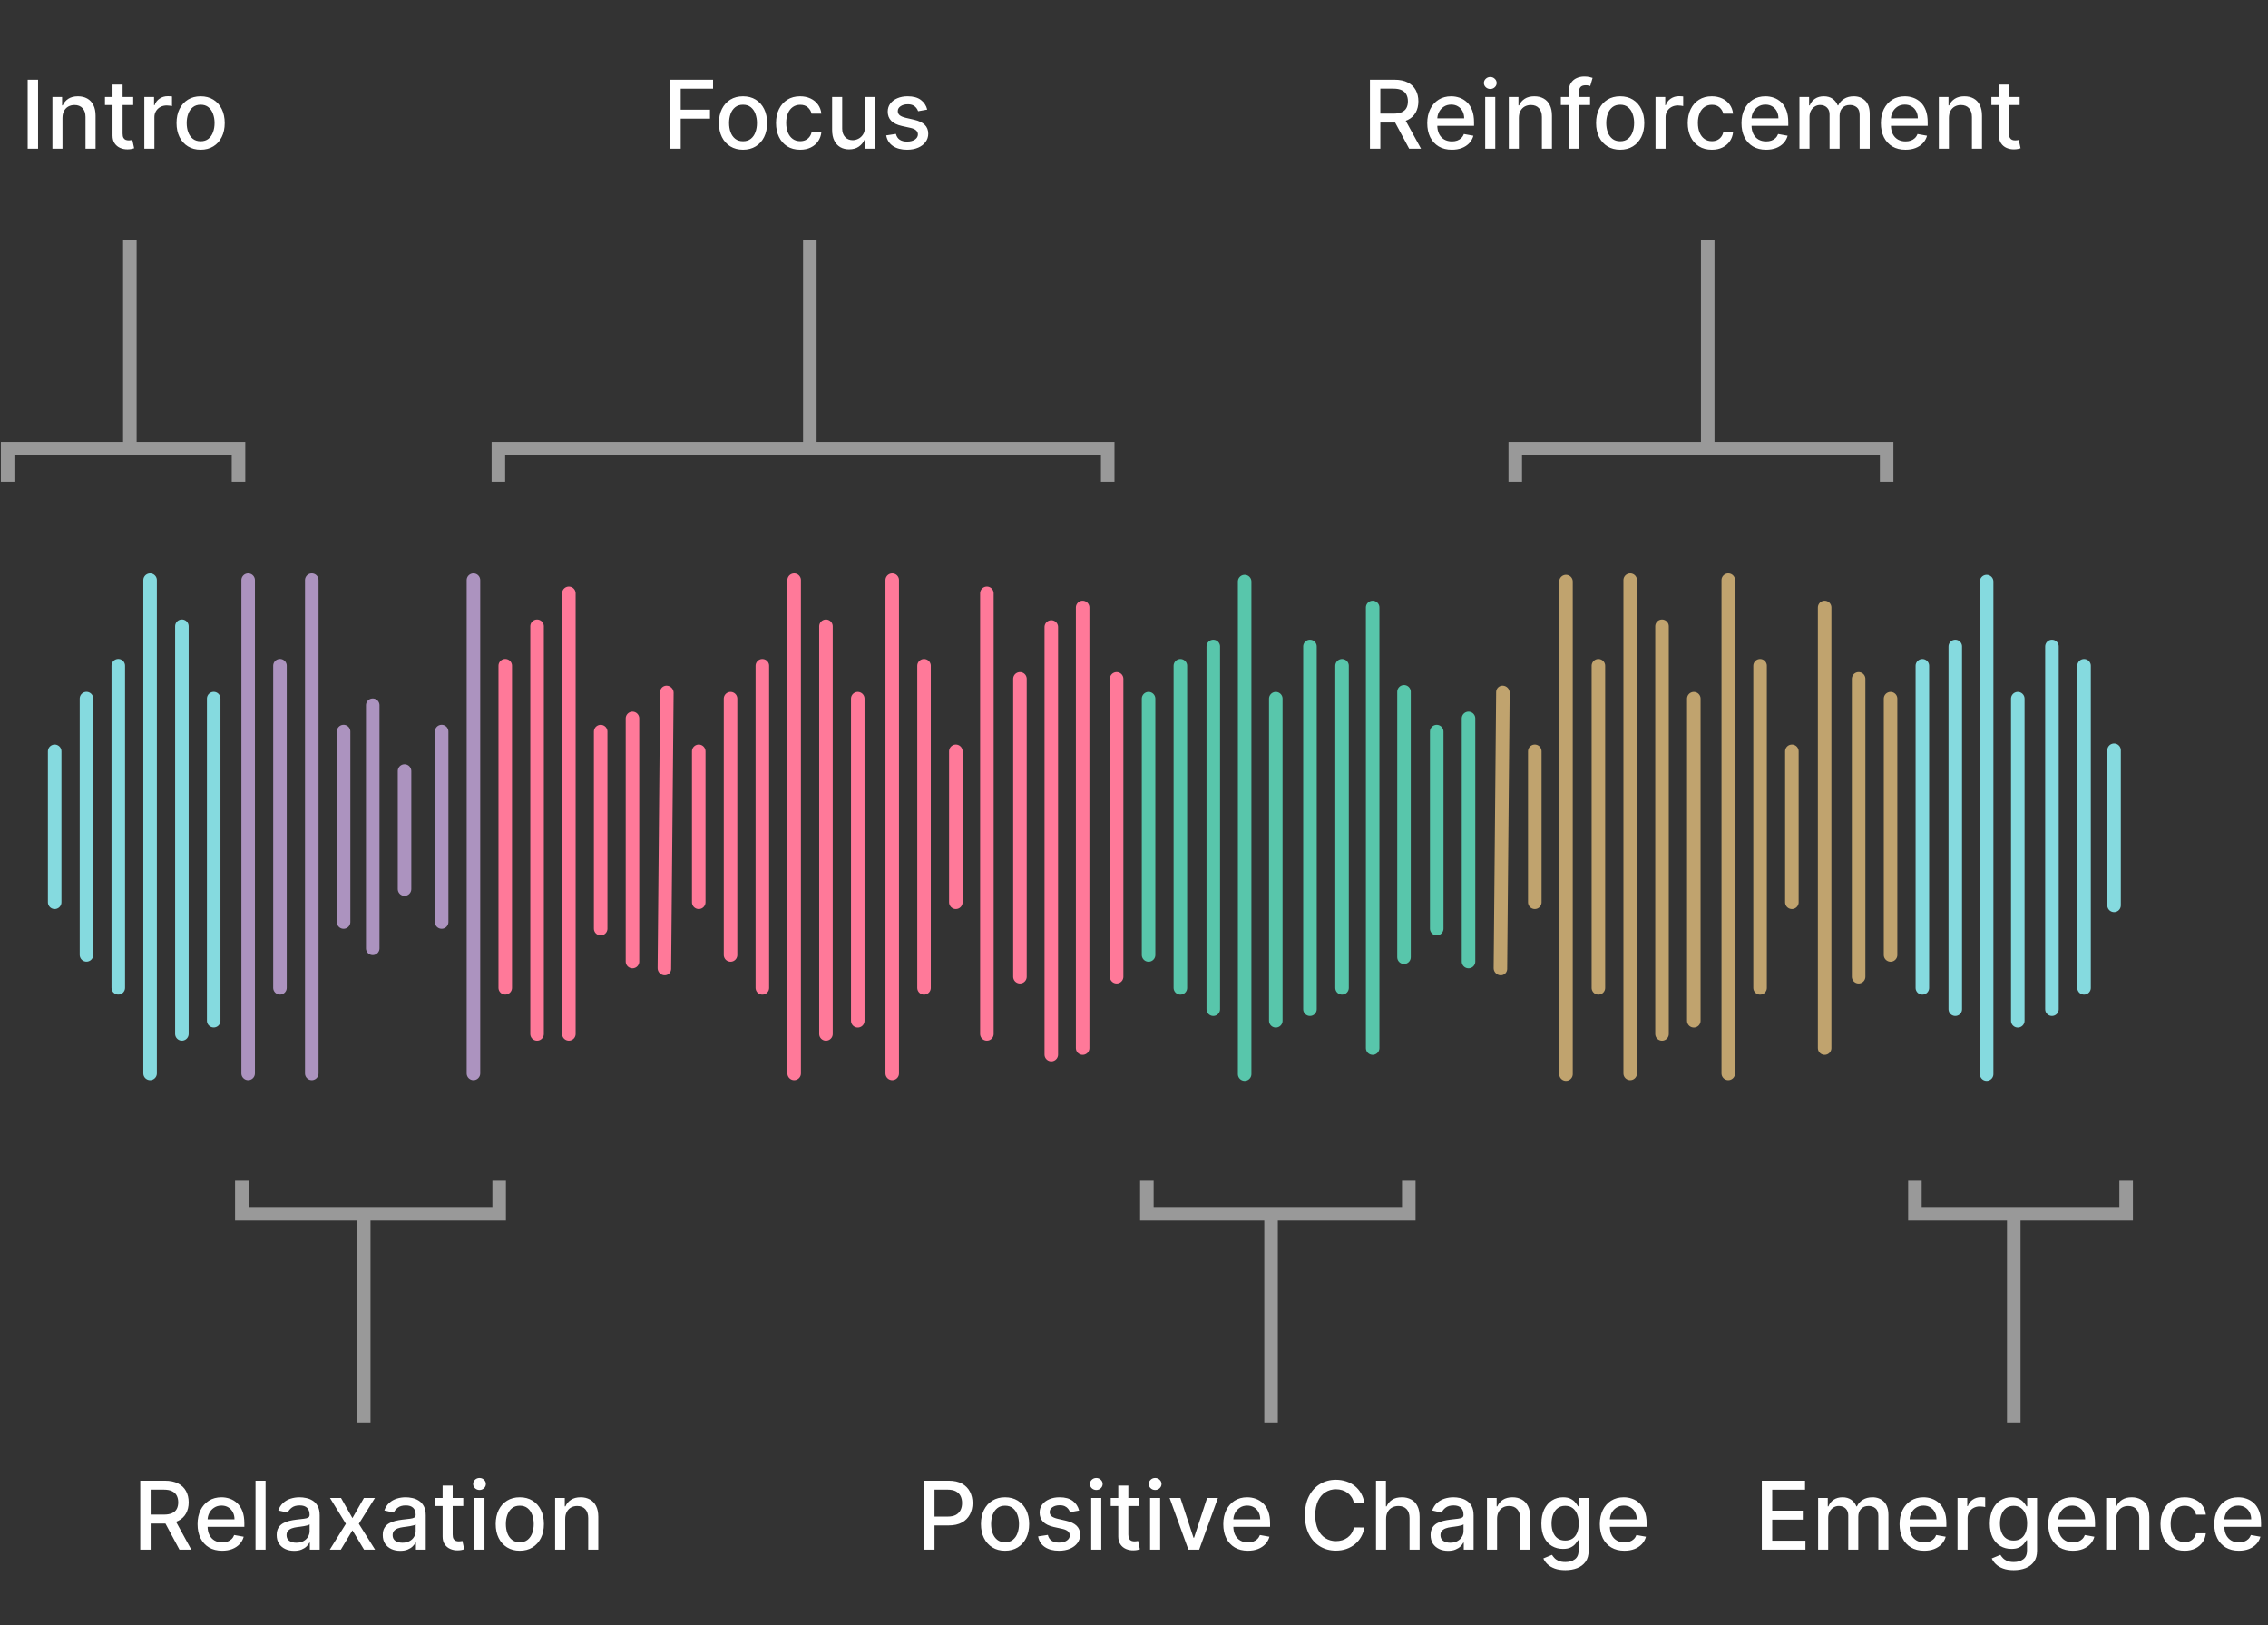 <svg xmlns="http://www.w3.org/2000/svg" fill="none" viewBox="0 0 335 240" height="240" width="335">
<rect x="0" y="0" width="335" height="240" fill="#333333" stroke="none"/>
<g opacity="0.5">
<line stroke-width="2" stroke="white" y2="66.069" x2="19.18" y1="35.449" x1="19.18"></line>
<path stroke-width="2" stroke="white" d="M35.231 71.144L35.231 66.265L1.129 66.265L1.129 71.144"></path>
</g>
<path fill="white" d="M5.625 11.773V21.955H4.089V11.773H5.625ZM9.229 17.421V21.955H7.743V14.319H9.17V15.562H9.264C9.44 15.157 9.715 14.832 10.089 14.587C10.467 14.342 10.943 14.219 11.516 14.219C12.037 14.219 12.492 14.329 12.884 14.547C13.275 14.763 13.578 15.084 13.793 15.512C14.009 15.94 14.117 16.468 14.117 17.098V21.955H12.63V17.277C12.63 16.723 12.486 16.291 12.197 15.979C11.909 15.664 11.513 15.507 11.009 15.507C10.665 15.507 10.358 15.582 10.089 15.731C9.824 15.88 9.614 16.099 9.458 16.387C9.306 16.672 9.229 17.017 9.229 17.421ZM19.675 14.319V15.512H15.504V14.319H19.675ZM16.622 12.489H18.109V19.713C18.109 20.001 18.152 20.218 18.238 20.364C18.324 20.507 18.435 20.605 18.571 20.657C18.71 20.707 18.861 20.732 19.023 20.732C19.143 20.732 19.247 20.724 19.337 20.707C19.426 20.691 19.496 20.677 19.546 20.667L19.814 21.895C19.728 21.929 19.605 21.962 19.446 21.995C19.287 22.031 19.088 22.051 18.849 22.055C18.458 22.061 18.094 21.991 17.756 21.846C17.418 21.7 17.144 21.474 16.935 21.17C16.727 20.865 16.622 20.482 16.622 20.021V12.489ZM21.319 21.955V14.319H22.756V15.532H22.835C22.975 15.121 23.22 14.798 23.571 14.562C23.926 14.324 24.327 14.204 24.774 14.204C24.867 14.204 24.977 14.208 25.102 14.214C25.232 14.221 25.333 14.229 25.406 14.239V15.661C25.346 15.645 25.24 15.626 25.088 15.606C24.935 15.583 24.783 15.572 24.63 15.572C24.279 15.572 23.966 15.646 23.691 15.795C23.419 15.941 23.203 16.145 23.044 16.407C22.885 16.665 22.806 16.96 22.806 17.292V21.955H21.319ZM29.635 22.109C28.919 22.109 28.295 21.945 27.761 21.617C27.227 21.289 26.813 20.83 26.518 20.24C26.223 19.65 26.076 18.96 26.076 18.172C26.076 17.38 26.223 16.687 26.518 16.094C26.813 15.5 27.227 15.04 27.761 14.711C28.295 14.383 28.919 14.219 29.635 14.219C30.351 14.219 30.976 14.383 31.51 14.711C32.043 15.04 32.458 15.5 32.752 16.094C33.047 16.687 33.195 17.38 33.195 18.172C33.195 18.96 33.047 19.65 32.752 20.24C32.458 20.83 32.043 21.289 31.51 21.617C30.976 21.945 30.351 22.109 29.635 22.109ZM29.64 20.861C30.104 20.861 30.489 20.739 30.794 20.493C31.099 20.248 31.324 19.922 31.47 19.514C31.619 19.106 31.694 18.657 31.694 18.167C31.694 17.68 31.619 17.232 31.47 16.824C31.324 16.413 31.099 16.084 30.794 15.835C30.489 15.586 30.104 15.462 29.64 15.462C29.173 15.462 28.785 15.586 28.477 15.835C28.172 16.084 27.945 16.413 27.796 16.824C27.65 17.232 27.577 17.68 27.577 18.167C27.577 18.657 27.65 19.106 27.796 19.514C27.945 19.922 28.172 20.248 28.477 20.493C28.785 20.739 29.173 20.861 29.64 20.861Z"></path>
<g opacity="0.5">
<line stroke-width="2" stroke="white" y2="66.069" x2="252.243" y1="35.449" x1="252.243"></line>
<path stroke-width="2" stroke="white" d="M278.672 71.144L278.672 66.265L223.815 66.265L223.815 71.144"></path>
</g>
<path fill="white" d="M202.351 21.955V11.773H205.98C206.769 11.773 207.424 11.909 207.944 12.181C208.468 12.453 208.859 12.829 209.117 13.309C209.376 13.787 209.505 14.339 209.505 14.965C209.505 15.588 209.374 16.137 209.112 16.611C208.854 17.081 208.463 17.448 207.939 17.709C207.419 17.971 206.764 18.102 205.975 18.102H203.226V16.78H205.836C206.333 16.78 206.738 16.708 207.049 16.566C207.364 16.423 207.594 16.216 207.74 15.944C207.886 15.673 207.959 15.346 207.959 14.965C207.959 14.581 207.884 14.248 207.735 13.966C207.589 13.684 207.359 13.469 207.044 13.319C206.733 13.167 206.323 13.091 205.816 13.091H203.887V21.955H202.351ZM207.377 17.361L209.893 21.955H208.143L205.677 17.361H207.377ZM214.451 22.109C213.698 22.109 213.05 21.948 212.507 21.627C211.967 21.302 211.549 20.846 211.254 20.26C210.962 19.67 210.816 18.979 210.816 18.187C210.816 17.404 210.962 16.715 211.254 16.118C211.549 15.522 211.96 15.056 212.487 14.721C213.017 14.387 213.637 14.219 214.346 14.219C214.777 14.219 215.195 14.29 215.599 14.433C216.003 14.576 216.366 14.799 216.688 15.104C217.009 15.409 217.263 15.805 217.449 16.292C217.634 16.776 217.727 17.365 217.727 18.057V18.584H211.657V17.471H216.27C216.27 17.08 216.191 16.733 216.032 16.432C215.873 16.127 215.649 15.886 215.36 15.711C215.075 15.535 214.741 15.447 214.356 15.447C213.939 15.447 213.574 15.55 213.262 15.755C212.954 15.958 212.716 16.223 212.547 16.551C212.381 16.876 212.298 17.229 212.298 17.61V18.48C212.298 18.99 212.387 19.424 212.566 19.782C212.749 20.14 213.002 20.414 213.327 20.603C213.652 20.788 214.031 20.881 214.466 20.881C214.747 20.881 215.004 20.841 215.236 20.762C215.468 20.679 215.669 20.556 215.838 20.394C216.007 20.232 216.136 20.031 216.225 19.792L217.632 20.046C217.52 20.46 217.318 20.823 217.026 21.135C216.738 21.443 216.375 21.683 215.937 21.856C215.503 22.025 215.007 22.109 214.451 22.109ZM219.376 21.955V14.319H220.863V21.955H219.376ZM220.127 13.14C219.868 13.14 219.646 13.054 219.461 12.882C219.278 12.706 219.187 12.498 219.187 12.255C219.187 12.01 219.278 11.801 219.461 11.629C219.646 11.453 219.868 11.366 220.127 11.366C220.385 11.366 220.606 11.453 220.788 11.629C220.974 11.801 221.067 12.01 221.067 12.255C221.067 12.498 220.974 12.706 220.788 12.882C220.606 13.054 220.385 13.14 220.127 13.14ZM224.349 17.421V21.955H222.863V14.319H224.289V15.562H224.384C224.56 15.157 224.835 14.832 225.209 14.587C225.587 14.342 226.063 14.219 226.636 14.219C227.156 14.219 227.612 14.329 228.003 14.547C228.394 14.763 228.698 15.084 228.913 15.512C229.128 15.94 229.236 16.468 229.236 17.098V21.955H227.75V17.277C227.75 16.723 227.605 16.291 227.317 15.979C227.029 15.664 226.633 15.507 226.129 15.507C225.784 15.507 225.478 15.582 225.209 15.731C224.944 15.88 224.734 16.099 224.578 16.387C224.425 16.672 224.349 17.017 224.349 17.421ZM234.864 14.319V15.512H230.549V14.319H234.864ZM231.732 21.955V13.434C231.732 12.957 231.836 12.56 232.045 12.246C232.254 11.927 232.531 11.69 232.875 11.535C233.22 11.376 233.595 11.296 233.999 11.296C234.297 11.296 234.552 11.321 234.765 11.371C234.977 11.417 235.134 11.46 235.237 11.5L234.889 12.703C234.819 12.683 234.73 12.66 234.62 12.633C234.511 12.604 234.378 12.589 234.223 12.589C233.861 12.589 233.603 12.678 233.447 12.857C233.295 13.036 233.218 13.295 233.218 13.633V21.955H231.732ZM239.314 22.109C238.598 22.109 237.973 21.945 237.439 21.617C236.906 21.289 236.491 20.83 236.196 20.24C235.901 19.65 235.754 18.96 235.754 18.172C235.754 17.38 235.901 16.687 236.196 16.094C236.491 15.5 236.906 15.04 237.439 14.711C237.973 14.383 238.598 14.219 239.314 14.219C240.029 14.219 240.654 14.383 241.188 14.711C241.721 15.04 242.136 15.5 242.431 16.094C242.726 16.687 242.873 17.38 242.873 18.172C242.873 18.96 242.726 19.65 242.431 20.24C242.136 20.83 241.721 21.289 241.188 21.617C240.654 21.945 240.029 22.109 239.314 22.109ZM239.319 20.861C239.783 20.861 240.167 20.739 240.472 20.493C240.777 20.248 241.002 19.922 241.148 19.514C241.297 19.106 241.372 18.657 241.372 18.167C241.372 17.68 241.297 17.232 241.148 16.824C241.002 16.413 240.777 16.084 240.472 15.835C240.167 15.586 239.783 15.462 239.319 15.462C238.851 15.462 238.463 15.586 238.155 15.835C237.85 16.084 237.623 16.413 237.474 16.824C237.328 17.232 237.255 17.68 237.255 18.167C237.255 18.657 237.328 19.106 237.474 19.514C237.623 19.922 237.85 20.248 238.155 20.493C238.463 20.739 238.851 20.861 239.319 20.861ZM244.532 21.955V14.319H245.969V15.532H246.049C246.188 15.121 246.433 14.798 246.785 14.562C247.139 14.324 247.54 14.204 247.988 14.204C248.081 14.204 248.19 14.208 248.316 14.214C248.445 14.221 248.546 14.229 248.619 14.239V15.661C248.559 15.645 248.453 15.626 248.301 15.606C248.148 15.583 247.996 15.572 247.844 15.572C247.492 15.572 247.179 15.646 246.904 15.795C246.632 15.941 246.417 16.145 246.258 16.407C246.099 16.665 246.019 16.96 246.019 17.292V21.955H244.532ZM252.849 22.109C252.11 22.109 251.473 21.942 250.94 21.607C250.409 21.269 250.002 20.803 249.717 20.21C249.432 19.617 249.289 18.937 249.289 18.172C249.289 17.396 249.435 16.712 249.727 16.118C250.018 15.522 250.429 15.056 250.96 14.721C251.49 14.387 252.115 14.219 252.834 14.219C253.414 14.219 253.931 14.327 254.385 14.542C254.839 14.755 255.205 15.053 255.484 15.437C255.765 15.822 255.933 16.271 255.986 16.785H254.539C254.46 16.427 254.277 16.118 253.992 15.86C253.71 15.601 253.333 15.472 252.859 15.472C252.444 15.472 252.081 15.582 251.77 15.8C251.462 16.016 251.221 16.324 251.049 16.725C250.877 17.123 250.79 17.593 250.79 18.137C250.79 18.694 250.875 19.174 251.044 19.579C251.213 19.983 251.452 20.296 251.76 20.518C252.071 20.74 252.438 20.851 252.859 20.851C253.14 20.851 253.396 20.8 253.624 20.697C253.856 20.591 254.05 20.44 254.206 20.245C254.365 20.049 254.476 19.814 254.539 19.539H255.986C255.933 20.033 255.772 20.474 255.504 20.861C255.235 21.249 254.875 21.554 254.425 21.776C253.977 21.998 253.452 22.109 252.849 22.109ZM260.867 22.109C260.114 22.109 259.466 21.948 258.923 21.627C258.383 21.302 257.965 20.846 257.67 20.26C257.378 19.67 257.232 18.979 257.232 18.187C257.232 17.404 257.378 16.715 257.67 16.118C257.965 15.522 258.376 15.056 258.903 14.721C259.433 14.387 260.053 14.219 260.762 14.219C261.193 14.219 261.611 14.29 262.015 14.433C262.419 14.576 262.782 14.799 263.104 15.104C263.425 15.409 263.679 15.805 263.865 16.292C264.05 16.776 264.143 17.365 264.143 18.057V18.584H258.073V17.471H262.686C262.686 17.08 262.607 16.733 262.448 16.432C262.289 16.127 262.065 15.886 261.776 15.711C261.491 15.535 261.157 15.447 260.772 15.447C260.355 15.447 259.99 15.55 259.678 15.755C259.37 15.958 259.132 16.223 258.963 16.551C258.797 16.876 258.714 17.229 258.714 17.61V18.48C258.714 18.99 258.803 19.424 258.982 19.782C259.165 20.14 259.418 20.414 259.743 20.603C260.068 20.788 260.447 20.881 260.882 20.881C261.163 20.881 261.42 20.841 261.652 20.762C261.884 20.679 262.085 20.556 262.254 20.394C262.423 20.232 262.552 20.031 262.642 19.792L264.048 20.046C263.936 20.46 263.734 20.823 263.442 21.135C263.154 21.443 262.791 21.683 262.353 21.856C261.919 22.025 261.423 22.109 260.867 22.109ZM265.792 21.955V14.319H267.219V15.562H267.314C267.473 15.141 267.733 14.813 268.094 14.577C268.455 14.339 268.888 14.219 269.392 14.219C269.902 14.219 270.33 14.339 270.674 14.577C271.022 14.816 271.279 15.144 271.445 15.562H271.525C271.707 15.154 271.997 14.829 272.395 14.587C272.792 14.342 273.266 14.219 273.816 14.219C274.509 14.219 275.074 14.436 275.512 14.871C275.953 15.305 276.173 15.959 276.173 16.834V21.955H274.686V16.974C274.686 16.456 274.546 16.082 274.264 15.85C273.982 15.618 273.646 15.502 273.255 15.502C272.771 15.502 272.395 15.651 272.126 15.949C271.858 16.244 271.723 16.624 271.723 17.088V21.955H270.242V16.879C270.242 16.465 270.113 16.132 269.854 15.88C269.596 15.628 269.259 15.502 268.845 15.502C268.563 15.502 268.303 15.576 268.064 15.726C267.829 15.871 267.638 16.075 267.493 16.337C267.35 16.599 267.279 16.902 267.279 17.247V21.955H265.792ZM281.456 22.109C280.704 22.109 280.056 21.948 279.513 21.627C278.972 21.302 278.555 20.846 278.26 20.26C277.968 19.67 277.822 18.979 277.822 18.187C277.822 17.404 277.968 16.715 278.26 16.118C278.555 15.522 278.966 15.056 279.493 14.721C280.023 14.387 280.643 14.219 281.352 14.219C281.783 14.219 282.201 14.29 282.605 14.433C283.009 14.576 283.372 14.799 283.694 15.104C284.015 15.409 284.269 15.805 284.454 16.292C284.64 16.776 284.733 17.365 284.733 18.057V18.584H278.662V17.471H283.276C283.276 17.08 283.197 16.733 283.037 16.432C282.878 16.127 282.655 15.886 282.366 15.711C282.081 15.535 281.747 15.447 281.362 15.447C280.944 15.447 280.58 15.55 280.268 15.755C279.96 15.958 279.721 16.223 279.552 16.551C279.387 16.876 279.304 17.229 279.304 17.61V18.48C279.304 18.99 279.393 19.424 279.572 19.782C279.755 20.14 280.008 20.414 280.333 20.603C280.658 20.788 281.037 20.881 281.471 20.881C281.753 20.881 282.01 20.841 282.242 20.762C282.474 20.679 282.675 20.556 282.844 20.394C283.013 20.232 283.142 20.031 283.231 19.792L284.638 20.046C284.526 20.46 284.323 20.823 284.032 21.135C283.743 21.443 283.381 21.683 282.943 21.856C282.509 22.025 282.013 22.109 281.456 22.109ZM287.869 17.421V21.955H286.382V14.319H287.809V15.562H287.903C288.079 15.157 288.354 14.832 288.729 14.587C289.107 14.342 289.582 14.219 290.156 14.219C290.676 14.219 291.132 14.329 291.523 14.547C291.914 14.763 292.217 15.084 292.433 15.512C292.648 15.94 292.756 16.468 292.756 17.098V21.955H291.269V17.277C291.269 16.723 291.125 16.291 290.837 15.979C290.548 15.664 290.152 15.507 289.648 15.507C289.304 15.507 288.997 15.582 288.729 15.731C288.464 15.88 288.253 16.099 288.097 16.387C287.945 16.672 287.869 17.017 287.869 17.421ZM298.314 14.319V15.512H294.143V14.319H298.314ZM295.261 12.489H296.748V19.713C296.748 20.001 296.791 20.218 296.877 20.364C296.963 20.507 297.074 20.605 297.21 20.657C297.349 20.707 297.5 20.732 297.663 20.732C297.782 20.732 297.886 20.724 297.976 20.707C298.065 20.691 298.135 20.677 298.185 20.667L298.453 21.895C298.367 21.929 298.244 21.962 298.085 21.995C297.926 22.031 297.727 22.051 297.489 22.055C297.098 22.061 296.733 21.991 296.395 21.846C296.057 21.7 295.783 21.474 295.575 21.17C295.366 20.865 295.261 20.482 295.261 20.021V12.489Z"></path>
<g opacity="0.5">
<line stroke-width="2" stroke="white" y2="179.465" x2="53.726" y1="210.084" x1="53.726"></line>
<path stroke-width="2" stroke="white" d="M35.721 174.389L35.721 179.268L73.73 179.268L73.73 174.389"></path>
</g>
<path fill="white" d="M20.716 228.867V218.685H24.346C25.134 218.685 25.789 218.821 26.309 219.093C26.833 219.365 27.224 219.741 27.483 220.222C27.741 220.699 27.87 221.251 27.87 221.877C27.87 222.5 27.739 223.049 27.478 223.523C27.219 223.993 26.828 224.36 26.304 224.621C25.784 224.883 25.129 225.014 24.341 225.014H21.591V223.692H24.201C24.698 223.692 25.103 223.621 25.414 223.478C25.729 223.335 25.96 223.128 26.105 222.857C26.251 222.585 26.324 222.258 26.324 221.877C26.324 221.493 26.25 221.16 26.101 220.878C25.955 220.596 25.724 220.381 25.409 220.232C25.098 220.079 24.689 220.003 24.181 220.003H22.253V228.867H20.716ZM25.742 224.273L28.258 228.867H26.508L24.042 224.273H25.742ZM32.816 229.021C32.063 229.021 31.416 228.861 30.872 228.539C30.332 228.214 29.914 227.759 29.619 227.172C29.328 226.582 29.182 225.891 29.182 225.099C29.182 224.317 29.328 223.627 29.619 223.031C29.914 222.434 30.325 221.968 30.852 221.634C31.382 221.299 32.002 221.131 32.712 221.131C33.142 221.131 33.56 221.203 33.964 221.345C34.369 221.488 34.732 221.711 35.053 222.016C35.375 222.321 35.628 222.717 35.814 223.205C35.999 223.688 36.092 224.277 36.092 224.969V225.496H30.022V224.383H34.636C34.636 223.992 34.556 223.645 34.397 223.344C34.238 223.039 34.014 222.799 33.726 222.623C33.441 222.447 33.106 222.359 32.721 222.359C32.304 222.359 31.939 222.462 31.628 222.668C31.319 222.87 31.081 223.135 30.912 223.463C30.746 223.788 30.663 224.141 30.663 224.522V225.392C30.663 225.902 30.753 226.337 30.932 226.695C31.114 227.053 31.367 227.326 31.692 227.515C32.017 227.701 32.397 227.793 32.831 227.793C33.112 227.793 33.369 227.754 33.601 227.674C33.833 227.591 34.034 227.469 34.203 227.306C34.372 227.144 34.501 226.943 34.591 226.705L35.998 226.958C35.885 227.372 35.683 227.735 35.391 228.047C35.103 228.355 34.74 228.595 34.302 228.768C33.868 228.937 33.373 229.021 32.816 229.021ZM39.228 218.685V228.867H37.742V218.685H39.228ZM43.45 229.036C42.966 229.036 42.529 228.947 42.138 228.768C41.746 228.585 41.437 228.322 41.208 227.977C40.983 227.633 40.87 227.21 40.87 226.71C40.87 226.279 40.953 225.924 41.118 225.646C41.284 225.367 41.508 225.147 41.79 224.984C42.071 224.822 42.386 224.699 42.734 224.616C43.082 224.534 43.437 224.471 43.798 224.428C44.255 224.375 44.627 224.331 44.912 224.298C45.197 224.262 45.404 224.204 45.533 224.124C45.663 224.045 45.727 223.915 45.727 223.737V223.702C45.727 223.268 45.605 222.931 45.359 222.692C45.117 222.454 44.756 222.335 44.275 222.335C43.775 222.335 43.38 222.446 43.092 222.668C42.807 222.886 42.61 223.13 42.501 223.398L41.103 223.08C41.269 222.616 41.511 222.242 41.829 221.957C42.151 221.668 42.52 221.46 42.938 221.33C43.356 221.198 43.795 221.131 44.255 221.131C44.56 221.131 44.884 221.168 45.225 221.241C45.57 221.31 45.891 221.44 46.19 221.629C46.491 221.817 46.738 222.088 46.93 222.439C47.123 222.787 47.219 223.239 47.219 223.796V228.867H45.767V227.823H45.707C45.611 228.015 45.467 228.204 45.275 228.39C45.082 228.576 44.836 228.73 44.534 228.852C44.232 228.975 43.871 229.036 43.45 229.036ZM43.773 227.843C44.184 227.843 44.536 227.762 44.827 227.599C45.122 227.437 45.346 227.225 45.498 226.963C45.654 226.698 45.732 226.415 45.732 226.113V225.129C45.679 225.182 45.576 225.231 45.424 225.278C45.275 225.321 45.104 225.359 44.912 225.392C44.719 225.422 44.532 225.45 44.35 225.477C44.168 225.5 44.015 225.52 43.893 225.536C43.604 225.573 43.341 225.634 43.102 225.72C42.867 225.806 42.678 225.931 42.535 226.093C42.396 226.252 42.327 226.464 42.327 226.729C42.327 227.097 42.462 227.376 42.734 227.565C43.006 227.75 43.352 227.843 43.773 227.843ZM50.372 221.231L52.057 224.204L53.758 221.231H55.383L53.002 225.049L55.403 228.867H53.777L52.057 226.013L50.342 228.867H48.711L51.088 225.049L48.741 221.231H50.372ZM59.118 229.036C58.634 229.036 58.197 228.947 57.806 228.768C57.414 228.585 57.105 228.322 56.876 227.977C56.651 227.633 56.538 227.21 56.538 226.71C56.538 226.279 56.621 225.924 56.786 225.646C56.952 225.367 57.176 225.147 57.458 224.984C57.739 224.822 58.054 224.699 58.402 224.616C58.75 224.534 59.105 224.471 59.466 224.428C59.923 224.375 60.295 224.331 60.58 224.298C60.865 224.262 61.072 224.204 61.201 224.124C61.33 224.045 61.395 223.915 61.395 223.737V223.702C61.395 223.268 61.272 222.931 61.027 222.692C60.785 222.454 60.424 222.335 59.943 222.335C59.443 222.335 59.048 222.446 58.76 222.668C58.475 222.886 58.278 223.13 58.169 223.398L56.772 223.08C56.937 222.616 57.179 222.242 57.497 221.957C57.819 221.668 58.188 221.46 58.606 221.33C59.024 221.198 59.463 221.131 59.923 221.131C60.228 221.131 60.552 221.168 60.893 221.241C61.238 221.31 61.559 221.44 61.857 221.629C62.159 221.817 62.406 222.088 62.598 222.439C62.79 222.787 62.886 223.239 62.886 223.796V228.867H61.435V227.823H61.375C61.279 228.015 61.135 228.204 60.943 228.39C60.75 228.576 60.504 228.73 60.202 228.852C59.9 228.975 59.539 229.036 59.118 229.036ZM59.441 227.843C59.852 227.843 60.203 227.762 60.495 227.599C60.79 227.437 61.014 227.225 61.166 226.963C61.322 226.698 61.4 226.415 61.4 226.113V225.129C61.347 225.182 61.244 225.231 61.092 225.278C60.943 225.321 60.772 225.359 60.58 225.392C60.388 225.422 60.2 225.45 60.018 225.477C59.836 225.5 59.683 225.52 59.56 225.536C59.272 225.573 59.009 225.634 58.77 225.72C58.535 225.806 58.346 225.931 58.203 226.093C58.064 226.252 57.995 226.464 57.995 226.729C57.995 227.097 58.13 227.376 58.402 227.565C58.674 227.75 59.02 227.843 59.441 227.843ZM68.431 221.231V222.424H64.26V221.231H68.431ZM65.379 219.401H66.865V226.625C66.865 226.913 66.908 227.13 66.994 227.276C67.081 227.419 67.192 227.517 67.327 227.57C67.467 227.619 67.617 227.644 67.78 227.644C67.899 227.644 68.004 227.636 68.093 227.619C68.183 227.603 68.252 227.589 68.302 227.58L68.57 228.808C68.484 228.841 68.362 228.874 68.202 228.907C68.043 228.943 67.844 228.963 67.606 228.967C67.215 228.973 66.85 228.904 66.512 228.758C66.174 228.612 65.901 228.387 65.692 228.082C65.483 227.777 65.379 227.394 65.379 226.933V219.401ZM70.076 228.867V221.231H71.562V228.867H70.076ZM70.826 220.053C70.568 220.053 70.346 219.966 70.16 219.794C69.978 219.618 69.886 219.41 69.886 219.168C69.886 218.922 69.978 218.714 70.16 218.541C70.346 218.366 70.568 218.278 70.826 218.278C71.085 218.278 71.305 218.366 71.487 218.541C71.673 218.714 71.766 218.922 71.766 219.168C71.766 219.41 71.673 219.618 71.487 219.794C71.305 219.966 71.085 220.053 70.826 220.053ZM76.778 229.021C76.062 229.021 75.438 228.857 74.904 228.529C74.371 228.201 73.956 227.742 73.661 227.152C73.366 226.562 73.219 225.873 73.219 225.084C73.219 224.292 73.366 223.599 73.661 223.006C73.956 222.412 74.371 221.952 74.904 221.624C75.438 221.295 76.062 221.131 76.778 221.131C77.494 221.131 78.119 221.295 78.653 221.624C79.186 221.952 79.601 222.412 79.896 223.006C80.191 223.599 80.338 224.292 80.338 225.084C80.338 225.873 80.191 226.562 79.896 227.152C79.601 227.742 79.186 228.201 78.653 228.529C78.119 228.857 77.494 229.021 76.778 229.021ZM76.783 227.773C77.247 227.773 77.632 227.651 77.937 227.406C78.242 227.16 78.467 226.834 78.613 226.426C78.762 226.018 78.837 225.569 78.837 225.079C78.837 224.592 78.762 224.144 78.613 223.737C78.467 223.326 78.242 222.996 77.937 222.747C77.632 222.499 77.247 222.374 76.783 222.374C76.316 222.374 75.928 222.499 75.62 222.747C75.315 222.996 75.088 223.326 74.939 223.737C74.793 224.144 74.72 224.592 74.72 225.079C74.72 225.569 74.793 226.018 74.939 226.426C75.088 226.834 75.315 227.16 75.62 227.406C75.928 227.651 76.316 227.773 76.783 227.773ZM83.484 224.333V228.867H81.997V221.231H83.424V222.474H83.519C83.694 222.069 83.969 221.745 84.344 221.499C84.722 221.254 85.197 221.131 85.771 221.131C86.291 221.131 86.747 221.241 87.138 221.46C87.529 221.675 87.832 221.996 88.048 222.424C88.263 222.852 88.371 223.38 88.371 224.01V228.867H86.884V224.189C86.884 223.635 86.74 223.203 86.452 222.891C86.163 222.576 85.767 222.419 85.264 222.419C84.919 222.419 84.612 222.494 84.344 222.643C84.079 222.792 83.868 223.011 83.713 223.299C83.56 223.584 83.484 223.929 83.484 224.333Z"></path>
<g opacity="0.5">
<line stroke-width="2" stroke="white" y2="179.465" x2="297.447" y1="210.084" x1="297.447"></line>
<path stroke-width="2" stroke="white" d="M282.848 174.389L282.848 179.268L314.046 179.268L314.046 174.389"></path>
</g>
<path fill="white" d="M260.235 228.867V218.685H266.618V220.008H261.771V223.11H266.285V224.428H261.771V227.545H266.678V228.867H260.235ZM268.551 228.867V221.231H269.978V222.474H270.072C270.231 222.053 270.492 221.725 270.853 221.489C271.214 221.251 271.647 221.131 272.15 221.131C272.661 221.131 273.088 221.251 273.433 221.489C273.781 221.728 274.038 222.056 274.204 222.474H274.283C274.466 222.066 274.756 221.741 275.153 221.499C275.551 221.254 276.025 221.131 276.575 221.131C277.268 221.131 277.833 221.348 278.271 221.783C278.711 222.217 278.932 222.871 278.932 223.746V228.867H277.445V223.886C277.445 223.369 277.304 222.994 277.023 222.762C276.741 222.53 276.405 222.414 276.013 222.414C275.53 222.414 275.153 222.563 274.885 222.862C274.616 223.156 274.482 223.536 274.482 224V228.867H273.001V223.791C273.001 223.377 272.871 223.044 272.613 222.792C272.354 222.54 272.018 222.414 271.604 222.414C271.322 222.414 271.062 222.489 270.823 222.638C270.588 222.784 270.397 222.987 270.251 223.249C270.109 223.511 270.038 223.814 270.038 224.159V228.867H268.551ZM284.215 229.021C283.463 229.021 282.815 228.861 282.271 228.539C281.731 228.214 281.314 227.759 281.019 227.172C280.727 226.582 280.581 225.891 280.581 225.099C280.581 224.317 280.727 223.627 281.019 223.031C281.314 222.434 281.725 221.968 282.252 221.634C282.782 221.299 283.402 221.131 284.111 221.131C284.542 221.131 284.959 221.203 285.364 221.345C285.768 221.488 286.131 221.711 286.453 222.016C286.774 222.321 287.028 222.717 287.213 223.205C287.399 223.688 287.492 224.277 287.492 224.969V225.496H281.421V224.383H286.035C286.035 223.992 285.955 223.645 285.796 223.344C285.637 223.039 285.413 222.799 285.125 222.623C284.84 222.447 284.505 222.359 284.121 222.359C283.703 222.359 283.339 222.462 283.027 222.668C282.719 222.87 282.48 223.135 282.311 223.463C282.145 223.788 282.063 224.141 282.063 224.522V225.392C282.063 225.902 282.152 226.337 282.331 226.695C282.513 227.053 282.767 227.326 283.092 227.515C283.417 227.701 283.796 227.793 284.23 227.793C284.512 227.793 284.769 227.754 285.001 227.674C285.233 227.591 285.433 227.469 285.602 227.306C285.771 227.144 285.901 226.943 285.99 226.705L287.397 226.958C287.284 227.372 287.082 227.735 286.791 228.047C286.502 228.355 286.139 228.595 285.702 228.768C285.268 228.937 284.772 229.021 284.215 229.021ZM289.141 228.867V221.231H290.578V222.444H290.657C290.796 222.033 291.042 221.71 291.393 221.474C291.748 221.236 292.149 221.116 292.596 221.116C292.689 221.116 292.798 221.12 292.924 221.126C293.054 221.133 293.155 221.141 293.228 221.151V222.573C293.168 222.557 293.062 222.538 292.909 222.518C292.757 222.495 292.604 222.484 292.452 222.484C292.101 222.484 291.787 222.558 291.512 222.707C291.241 222.853 291.025 223.057 290.866 223.319C290.707 223.577 290.627 223.872 290.627 224.204V228.867H289.141ZM297.442 231.89C296.836 231.89 296.314 231.81 295.876 231.651C295.442 231.492 295.087 231.282 294.812 231.02C294.537 230.758 294.332 230.471 294.196 230.16L295.473 229.633C295.563 229.779 295.682 229.933 295.831 230.095C295.984 230.261 296.189 230.402 296.448 230.518C296.71 230.634 297.046 230.692 297.457 230.692C298.021 230.692 298.486 230.554 298.854 230.279C299.222 230.007 299.406 229.573 299.406 228.977V227.475H299.312C299.222 227.638 299.093 227.818 298.924 228.017C298.758 228.216 298.529 228.388 298.238 228.534C297.946 228.68 297.566 228.753 297.099 228.753C296.496 228.753 295.952 228.612 295.468 228.33C294.988 228.045 294.607 227.626 294.325 227.072C294.047 226.516 293.907 225.831 293.907 225.019C293.907 224.207 294.045 223.511 294.32 222.931C294.598 222.351 294.98 221.907 295.464 221.599C295.947 221.287 296.496 221.131 297.109 221.131C297.583 221.131 297.966 221.211 298.258 221.37C298.549 221.526 298.776 221.708 298.939 221.917C299.104 222.126 299.232 222.31 299.321 222.469H299.431V221.231H300.888V229.036C300.888 229.692 300.735 230.231 300.43 230.652C300.125 231.073 299.713 231.384 299.192 231.587C298.675 231.789 298.092 231.89 297.442 231.89ZM297.427 227.52C297.855 227.52 298.216 227.42 298.511 227.222C298.809 227.019 299.035 226.731 299.187 226.357C299.343 225.979 299.421 225.526 299.421 224.999C299.421 224.486 299.345 224.033 299.192 223.642C299.04 223.251 298.816 222.946 298.521 222.727C298.226 222.505 297.861 222.394 297.427 222.394C296.98 222.394 296.607 222.51 296.309 222.742C296.01 222.971 295.785 223.282 295.633 223.677C295.483 224.071 295.409 224.512 295.409 224.999C295.409 225.5 295.485 225.939 295.638 226.317C295.79 226.695 296.015 226.99 296.314 227.202C296.615 227.414 296.986 227.52 297.427 227.52ZM306.172 229.021C305.42 229.021 304.772 228.861 304.228 228.539C303.688 228.214 303.271 227.759 302.976 227.172C302.684 226.582 302.538 225.891 302.538 225.099C302.538 224.317 302.684 223.627 302.976 223.031C303.271 222.434 303.682 221.968 304.209 221.634C304.739 221.299 305.359 221.131 306.068 221.131C306.499 221.131 306.916 221.203 307.321 221.345C307.725 221.488 308.088 221.711 308.41 222.016C308.731 222.321 308.985 222.717 309.17 223.205C309.356 223.688 309.449 224.277 309.449 224.969V225.496H303.378V224.383H307.992C307.992 223.992 307.912 223.645 307.753 223.344C307.594 223.039 307.37 222.799 307.082 222.623C306.797 222.447 306.462 222.359 306.078 222.359C305.66 222.359 305.296 222.462 304.984 222.668C304.676 222.87 304.437 223.135 304.268 223.463C304.102 223.788 304.02 224.141 304.02 224.522V225.392C304.02 225.902 304.109 226.337 304.288 226.695C304.47 227.053 304.724 227.326 305.049 227.515C305.374 227.701 305.753 227.793 306.187 227.793C306.469 227.793 306.726 227.754 306.958 227.674C307.19 227.591 307.39 227.469 307.559 227.306C307.728 227.144 307.858 226.943 307.947 226.705L309.354 226.958C309.241 227.372 309.039 227.735 308.748 228.047C308.459 228.355 308.096 228.595 307.659 228.768C307.225 228.937 306.729 229.021 306.172 229.021ZM312.584 224.333V228.867H311.098V221.231H312.525V222.474H312.619C312.795 222.069 313.07 221.745 313.445 221.499C313.822 221.254 314.298 221.131 314.871 221.131C315.392 221.131 315.847 221.241 316.239 221.46C316.63 221.675 316.933 221.996 317.148 222.424C317.364 222.852 317.472 223.38 317.472 224.01V228.867H315.985V224.189C315.985 223.635 315.841 223.203 315.552 222.891C315.264 222.576 314.868 222.419 314.364 222.419C314.02 222.419 313.713 222.494 313.445 222.643C313.179 222.792 312.969 223.011 312.813 223.299C312.661 223.584 312.584 223.929 312.584 224.333ZM322.682 229.021C321.943 229.021 321.306 228.854 320.773 228.519C320.242 228.181 319.835 227.715 319.55 227.122C319.265 226.529 319.122 225.849 319.122 225.084C319.122 224.308 319.268 223.624 319.56 223.031C319.851 222.434 320.262 221.968 320.793 221.634C321.323 221.299 321.948 221.131 322.667 221.131C323.247 221.131 323.764 221.239 324.218 221.455C324.672 221.667 325.038 221.965 325.317 222.349C325.598 222.734 325.766 223.183 325.819 223.697H324.372C324.293 223.339 324.11 223.031 323.825 222.772C323.543 222.513 323.166 222.384 322.692 222.384C322.277 222.384 321.914 222.494 321.603 222.712C321.295 222.928 321.054 223.236 320.882 223.637C320.71 224.035 320.623 224.505 320.623 225.049C320.623 225.606 320.708 226.086 320.877 226.491C321.046 226.895 321.285 227.208 321.593 227.43C321.905 227.652 322.271 227.763 322.692 227.763C322.973 227.763 323.229 227.712 323.457 227.609C323.689 227.503 323.883 227.353 324.039 227.157C324.198 226.961 324.309 226.726 324.372 226.451H325.819C325.766 226.945 325.605 227.386 325.337 227.773C325.068 228.161 324.708 228.466 324.258 228.688C323.81 228.91 323.285 229.021 322.682 229.021ZM330.7 229.021C329.947 229.021 329.299 228.861 328.756 228.539C328.216 228.214 327.798 227.759 327.503 227.172C327.211 226.582 327.065 225.891 327.065 225.099C327.065 224.317 327.211 223.627 327.503 223.031C327.798 222.434 328.209 221.968 328.736 221.634C329.266 221.299 329.886 221.131 330.595 221.131C331.026 221.131 331.444 221.203 331.848 221.345C332.252 221.488 332.615 221.711 332.937 222.016C333.258 222.321 333.512 222.717 333.698 223.205C333.883 223.688 333.976 224.277 333.976 224.969V225.496H327.906V224.383H332.519C332.519 223.992 332.44 223.645 332.281 223.344C332.122 223.039 331.898 222.799 331.609 222.623C331.324 222.447 330.99 222.359 330.605 222.359C330.188 222.359 329.823 222.462 329.511 222.668C329.203 222.87 328.965 223.135 328.796 223.463C328.63 223.788 328.547 224.141 328.547 224.522V225.392C328.547 225.902 328.636 226.337 328.815 226.695C328.998 227.053 329.251 227.326 329.576 227.515C329.901 227.701 330.28 227.793 330.715 227.793C330.996 227.793 331.253 227.754 331.485 227.674C331.717 227.591 331.918 227.469 332.087 227.306C332.256 227.144 332.385 226.943 332.475 226.705L333.881 226.958C333.769 227.372 333.567 227.735 333.275 228.047C332.987 228.355 332.624 228.595 332.186 228.768C331.752 228.937 331.256 229.021 330.7 229.021Z"></path>
<g opacity="0.5">
<line stroke-width="2" stroke="white" y2="179.465" x2="187.744" y1="210.084" x1="187.744"></line>
<path stroke-width="2" stroke="white" d="M169.401 174.389L169.401 179.268L208.088 179.268L208.088 174.389"></path>
</g>
<path fill="white" d="M136.498 228.867V218.685H140.128C140.92 218.685 141.576 218.83 142.097 219.118C142.617 219.406 143.006 219.801 143.265 220.301C143.523 220.798 143.653 221.358 143.653 221.982C143.653 222.608 143.522 223.171 143.26 223.672C143.001 224.169 142.61 224.563 142.087 224.855C141.566 225.143 140.912 225.288 140.123 225.288H137.627V223.985H139.984C140.484 223.985 140.89 223.899 141.202 223.727C141.513 223.551 141.742 223.312 141.888 223.011C142.034 222.709 142.106 222.366 142.106 221.982C142.106 221.597 142.034 221.256 141.888 220.957C141.742 220.659 141.512 220.425 141.197 220.256C140.885 220.087 140.474 220.003 139.964 220.003H138.035V228.867H136.498ZM148.455 229.021C147.739 229.021 147.114 228.857 146.581 228.529C146.047 228.201 145.633 227.742 145.338 227.152C145.043 226.562 144.896 225.873 144.896 225.084C144.896 224.292 145.043 223.599 145.338 223.006C145.633 222.412 146.047 221.952 146.581 221.624C147.114 221.295 147.739 221.131 148.455 221.131C149.171 221.131 149.796 221.295 150.329 221.624C150.863 221.952 151.277 222.412 151.572 223.006C151.867 223.599 152.015 224.292 152.015 225.084C152.015 225.873 151.867 226.562 151.572 227.152C151.277 227.742 150.863 228.201 150.329 228.529C149.796 228.857 149.171 229.021 148.455 229.021ZM148.46 227.773C148.924 227.773 149.309 227.651 149.614 227.406C149.918 227.16 150.144 226.834 150.29 226.426C150.439 226.018 150.513 225.569 150.513 225.079C150.513 224.592 150.439 224.144 150.29 223.737C150.144 223.326 149.918 222.996 149.614 222.747C149.309 222.499 148.924 222.374 148.46 222.374C147.993 222.374 147.605 222.499 147.297 222.747C146.992 222.996 146.765 223.326 146.616 223.737C146.47 224.144 146.397 224.592 146.397 225.079C146.397 225.569 146.47 226.018 146.616 226.426C146.765 226.834 146.992 227.16 147.297 227.406C147.605 227.651 147.993 227.773 148.46 227.773ZM159.396 223.095L158.049 223.334C157.993 223.161 157.903 222.997 157.781 222.842C157.661 222.686 157.499 222.558 157.293 222.459C157.088 222.359 156.831 222.31 156.523 222.31C156.102 222.31 155.751 222.404 155.469 222.593C155.187 222.779 155.046 223.019 155.046 223.314C155.046 223.569 155.141 223.775 155.33 223.93C155.519 224.086 155.823 224.214 156.244 224.313L157.457 224.592C158.16 224.754 158.684 225.004 159.028 225.342C159.373 225.68 159.546 226.12 159.546 226.66C159.546 227.117 159.413 227.525 159.148 227.883C158.886 228.237 158.52 228.516 158.049 228.718C157.582 228.92 157.04 229.021 156.423 229.021C155.568 229.021 154.871 228.839 154.33 228.474C153.79 228.107 153.459 227.585 153.336 226.908L154.773 226.69C154.862 227.064 155.046 227.348 155.325 227.54C155.603 227.729 155.966 227.823 156.413 227.823C156.901 227.823 157.29 227.722 157.582 227.52C157.873 227.314 158.019 227.064 158.019 226.769C158.019 226.531 157.93 226.33 157.751 226.168C157.575 226.005 157.305 225.883 156.94 225.8L155.648 225.516C154.935 225.354 154.408 225.095 154.067 224.741C153.729 224.386 153.56 223.937 153.56 223.393C153.56 222.943 153.686 222.548 153.938 222.21C154.189 221.872 154.537 221.609 154.982 221.42C155.426 221.228 155.935 221.131 156.508 221.131C157.333 221.131 157.983 221.31 158.457 221.668C158.931 222.023 159.244 222.499 159.396 223.095ZM161.18 228.867V221.231H162.666V228.867H161.18ZM161.931 220.053C161.672 220.053 161.45 219.966 161.264 219.794C161.082 219.618 160.991 219.41 160.991 219.168C160.991 218.922 161.082 218.714 161.264 218.541C161.45 218.366 161.672 218.278 161.931 218.278C162.189 218.278 162.41 218.366 162.592 218.541C162.777 218.714 162.87 218.922 162.87 219.168C162.87 219.41 162.777 219.618 162.592 219.794C162.41 219.966 162.189 220.053 161.931 220.053ZM168.231 221.231V222.424H164.06V221.231H168.231ZM165.178 219.401H166.665V226.625C166.665 226.913 166.708 227.13 166.794 227.276C166.88 227.419 166.991 227.517 167.127 227.57C167.266 227.619 167.417 227.644 167.58 227.644C167.699 227.644 167.803 227.636 167.893 227.619C167.982 227.603 168.052 227.589 168.102 227.58L168.37 228.808C168.284 228.841 168.161 228.874 168.002 228.907C167.843 228.943 167.644 228.963 167.406 228.967C167.015 228.973 166.65 228.904 166.312 228.758C165.974 228.612 165.7 228.387 165.492 228.082C165.283 227.777 165.178 227.394 165.178 226.933V219.401ZM169.875 228.867V221.231H171.362V228.867H169.875ZM170.626 220.053C170.367 220.053 170.145 219.966 169.96 219.794C169.777 219.618 169.686 219.41 169.686 219.168C169.686 218.922 169.777 218.714 169.96 218.541C170.145 218.366 170.367 218.278 170.626 218.278C170.884 218.278 171.105 218.366 171.287 218.541C171.473 218.714 171.566 218.922 171.566 219.168C171.566 219.41 171.473 219.618 171.287 219.794C171.105 219.966 170.884 220.053 170.626 220.053ZM179.894 221.231L177.125 228.867H175.534L172.76 221.231H174.356L176.29 227.107H176.369L178.298 221.231H179.894ZM184.323 229.021C183.57 229.021 182.922 228.861 182.379 228.539C181.839 228.214 181.421 227.759 181.126 227.172C180.834 226.582 180.688 225.891 180.688 225.099C180.688 224.317 180.834 223.627 181.126 223.031C181.421 222.434 181.832 221.968 182.359 221.634C182.889 221.299 183.509 221.131 184.218 221.131C184.649 221.131 185.067 221.203 185.471 221.345C185.876 221.488 186.238 221.711 186.56 222.016C186.881 222.321 187.135 222.717 187.321 223.205C187.506 223.688 187.599 224.277 187.599 224.969V225.496H181.529V224.383H186.142C186.142 223.992 186.063 223.645 185.904 223.344C185.745 223.039 185.521 222.799 185.233 222.623C184.947 222.447 184.613 222.359 184.228 222.359C183.811 222.359 183.446 222.462 183.134 222.668C182.826 222.87 182.588 223.135 182.419 223.463C182.253 223.788 182.17 224.141 182.17 224.522V225.392C182.17 225.902 182.259 226.337 182.438 226.695C182.621 227.053 182.874 227.326 183.199 227.515C183.524 227.701 183.903 227.793 184.338 227.793C184.619 227.793 184.876 227.754 185.108 227.674C185.34 227.591 185.541 227.469 185.71 227.306C185.879 227.144 186.008 226.943 186.098 226.705L187.505 226.958C187.392 227.372 187.19 227.735 186.898 228.047C186.61 228.355 186.247 228.595 185.809 228.768C185.375 228.937 184.88 229.021 184.323 229.021ZM201.529 221.996H199.978C199.919 221.665 199.808 221.373 199.645 221.121C199.483 220.87 199.284 220.656 199.049 220.48C198.813 220.304 198.55 220.172 198.258 220.082C197.97 219.993 197.663 219.948 197.338 219.948C196.752 219.948 196.226 220.096 195.762 220.391C195.302 220.686 194.937 221.118 194.669 221.688C194.403 222.258 194.271 222.954 194.271 223.776C194.271 224.605 194.403 225.304 194.669 225.874C194.937 226.444 195.303 226.875 195.767 227.167C196.231 227.459 196.753 227.604 197.333 227.604C197.655 227.604 197.96 227.561 198.248 227.475C198.54 227.386 198.803 227.255 199.039 227.082C199.274 226.91 199.473 226.7 199.635 226.451C199.801 226.199 199.915 225.911 199.978 225.586L201.529 225.591C201.447 226.091 201.286 226.552 201.047 226.973C200.812 227.391 200.509 227.752 200.137 228.057C199.769 228.358 199.349 228.592 198.875 228.758C198.401 228.924 197.884 229.006 197.323 229.006C196.442 229.006 195.656 228.798 194.967 228.38C194.277 227.959 193.734 227.357 193.336 226.575C192.942 225.793 192.745 224.86 192.745 223.776C192.745 222.689 192.943 221.756 193.341 220.977C193.739 220.195 194.282 219.595 194.972 219.178C195.661 218.757 196.445 218.546 197.323 218.546C197.864 218.546 198.367 218.624 198.835 218.78C199.305 218.932 199.728 219.158 200.103 219.456C200.477 219.751 200.787 220.112 201.032 220.54C201.277 220.964 201.443 221.45 201.529 221.996ZM204.735 224.333V228.867H203.248V218.685H204.715V222.474H204.809C204.988 222.063 205.262 221.736 205.63 221.494C205.998 221.252 206.478 221.131 207.071 221.131C207.595 221.131 208.053 221.239 208.444 221.455C208.838 221.67 209.143 221.991 209.358 222.419C209.577 222.843 209.687 223.374 209.687 224.01V228.867H208.2V224.189C208.2 223.629 208.056 223.195 207.767 222.886C207.479 222.575 207.078 222.419 206.564 222.419C206.213 222.419 205.898 222.494 205.62 222.643C205.345 222.792 205.128 223.011 204.968 223.299C204.813 223.584 204.735 223.929 204.735 224.333ZM213.892 229.036C213.409 229.036 212.971 228.947 212.58 228.768C212.189 228.585 211.879 228.322 211.65 227.977C211.425 227.633 211.312 227.21 211.312 226.71C211.312 226.279 211.395 225.924 211.561 225.646C211.727 225.367 211.95 225.147 212.232 224.984C212.514 224.822 212.829 224.699 213.177 224.616C213.525 224.534 213.879 224.471 214.241 224.428C214.698 224.375 215.069 224.331 215.354 224.298C215.639 224.262 215.846 224.204 215.976 224.124C216.105 224.045 216.169 223.915 216.169 223.737V223.702C216.169 223.268 216.047 222.931 215.802 222.692C215.56 222.454 215.198 222.335 214.718 222.335C214.217 222.335 213.823 222.446 213.535 222.668C213.249 222.886 213.052 223.13 212.943 223.398L211.546 223.08C211.712 222.616 211.954 222.242 212.272 221.957C212.593 221.668 212.963 221.46 213.38 221.33C213.798 221.198 214.237 221.131 214.698 221.131C215.003 221.131 215.326 221.168 215.667 221.241C216.012 221.31 216.334 221.44 216.632 221.629C216.933 221.817 217.18 222.088 217.373 222.439C217.565 222.787 217.661 223.239 217.661 223.796V228.867H216.209V227.823H216.15C216.053 228.015 215.909 228.204 215.717 228.39C215.525 228.576 215.278 228.73 214.976 228.852C214.675 228.975 214.313 229.036 213.892 229.036ZM214.216 227.843C214.627 227.843 214.978 227.762 215.27 227.599C215.565 227.437 215.788 227.225 215.941 226.963C216.097 226.698 216.174 226.415 216.174 226.113V225.129C216.121 225.182 216.019 225.231 215.866 225.278C215.717 225.321 215.546 225.359 215.354 225.392C215.162 225.422 214.975 225.45 214.792 225.477C214.61 225.5 214.458 225.52 214.335 225.536C214.047 225.573 213.783 225.634 213.544 225.72C213.309 225.806 213.12 225.931 212.978 226.093C212.839 226.252 212.769 226.464 212.769 226.729C212.769 227.097 212.905 227.376 213.177 227.565C213.448 227.75 213.795 227.843 214.216 227.843ZM221.127 224.333V228.867H219.641V221.231H221.068V222.474H221.162C221.338 222.069 221.613 221.745 221.987 221.499C222.365 221.254 222.841 221.131 223.414 221.131C223.935 221.131 224.39 221.241 224.782 221.46C225.173 221.675 225.476 221.996 225.691 222.424C225.907 222.852 226.014 223.38 226.014 224.01V228.867H224.528V224.189C224.528 223.635 224.384 223.203 224.095 222.891C223.807 222.576 223.411 222.419 222.907 222.419C222.563 222.419 222.256 222.494 221.987 222.643C221.722 222.792 221.512 223.011 221.356 223.299C221.204 223.584 221.127 223.929 221.127 224.333ZM231.21 231.89C230.603 231.89 230.081 231.81 229.644 231.651C229.21 231.492 228.855 231.282 228.58 231.02C228.305 230.758 228.099 230.471 227.963 230.16L229.241 229.633C229.331 229.779 229.45 229.933 229.599 230.095C229.751 230.261 229.957 230.402 230.215 230.518C230.477 230.634 230.814 230.692 231.225 230.692C231.788 230.692 232.254 230.554 232.622 230.279C232.99 230.007 233.174 229.573 233.174 228.977V227.475H233.079C232.99 227.638 232.86 227.818 232.691 228.017C232.526 228.216 232.297 228.388 232.005 228.534C231.714 228.68 231.334 228.753 230.867 228.753C230.264 228.753 229.72 228.612 229.236 228.33C228.755 228.045 228.374 227.626 228.093 227.072C227.814 226.516 227.675 225.831 227.675 225.019C227.675 224.207 227.813 223.511 228.088 222.931C228.366 222.351 228.747 221.907 229.231 221.599C229.715 221.287 230.264 221.131 230.877 221.131C231.351 221.131 231.733 221.211 232.025 221.37C232.317 221.526 232.544 221.708 232.706 221.917C232.872 222.126 233 222.31 233.089 222.469H233.198V221.231H234.655V229.036C234.655 229.692 234.503 230.231 234.198 230.652C233.893 231.073 233.48 231.384 232.96 231.587C232.443 231.789 231.859 231.89 231.21 231.89ZM231.195 227.52C231.622 227.52 231.984 227.42 232.279 227.222C232.577 227.019 232.802 226.731 232.955 226.357C233.111 225.979 233.188 225.526 233.188 224.999C233.188 224.486 233.112 224.033 232.96 223.642C232.807 223.251 232.584 222.946 232.289 222.727C231.994 222.505 231.629 222.394 231.195 222.394C230.747 222.394 230.375 222.51 230.076 222.742C229.778 222.971 229.553 223.282 229.4 223.677C229.251 224.071 229.176 224.512 229.176 224.999C229.176 225.5 229.253 225.939 229.405 226.317C229.558 226.695 229.783 226.99 230.081 227.202C230.383 227.414 230.754 227.52 231.195 227.52ZM239.94 229.021C239.188 229.021 238.54 228.861 237.996 228.539C237.456 228.214 237.038 227.759 236.743 227.172C236.451 226.582 236.306 225.891 236.306 225.099C236.306 224.317 236.451 223.627 236.743 223.031C237.038 222.434 237.449 221.968 237.976 221.634C238.506 221.299 239.126 221.131 239.835 221.131C240.266 221.131 240.684 221.203 241.088 221.345C241.493 221.488 241.856 221.711 242.177 222.016C242.499 222.321 242.752 222.717 242.938 223.205C243.123 223.688 243.216 224.277 243.216 224.969V225.496H237.146V224.383H241.759C241.759 223.992 241.68 223.645 241.521 223.344C241.362 223.039 241.138 222.799 240.85 222.623C240.565 222.447 240.23 222.359 239.845 222.359C239.428 222.359 239.063 222.462 238.752 222.668C238.443 222.87 238.205 223.135 238.036 223.463C237.87 223.788 237.787 224.141 237.787 224.522V225.392C237.787 225.902 237.877 226.337 238.056 226.695C238.238 227.053 238.492 227.326 238.816 227.515C239.141 227.701 239.521 227.793 239.955 227.793C240.237 227.793 240.493 227.754 240.725 227.674C240.957 227.591 241.158 227.469 241.327 227.306C241.496 227.144 241.625 226.943 241.715 226.705L243.122 226.958C243.009 227.372 242.807 227.735 242.515 228.047C242.227 228.355 241.864 228.595 241.426 228.768C240.992 228.937 240.497 229.021 239.94 229.021Z"></path>
<g opacity="0.5">
<line stroke-width="2" stroke="white" y2="66.069" x2="119.617" y1="35.449" x1="119.617"></line>
<path stroke-width="2" stroke="white" d="M163.618 71.144L163.618 66.265L73.615 66.265L73.615 71.144"></path>
</g>
<path fill="white" d="M99.009 21.955V11.773H105.323V13.096H100.545V16.198H104.87V17.515H100.545V21.955H99.009ZM109.749 22.109C109.033 22.109 108.408 21.945 107.874 21.617C107.341 21.289 106.926 20.83 106.631 20.24C106.336 19.65 106.189 18.96 106.189 18.172C106.189 17.38 106.336 16.687 106.631 16.094C106.926 15.5 107.341 15.04 107.874 14.711C108.408 14.383 109.033 14.219 109.749 14.219C110.465 14.219 111.089 14.383 111.623 14.711C112.157 15.04 112.571 15.5 112.866 16.094C113.161 16.687 113.308 17.38 113.308 18.172C113.308 18.96 113.161 19.65 112.866 20.24C112.571 20.83 112.157 21.289 111.623 21.617C111.089 21.945 110.465 22.109 109.749 22.109ZM109.754 20.861C110.218 20.861 110.602 20.739 110.907 20.493C111.212 20.248 111.437 19.922 111.583 19.514C111.732 19.106 111.807 18.657 111.807 18.167C111.807 17.68 111.732 17.232 111.583 16.824C111.437 16.413 111.212 16.084 110.907 15.835C110.602 15.586 110.218 15.462 109.754 15.462C109.286 15.462 108.898 15.586 108.59 15.835C108.285 16.084 108.058 16.413 107.909 16.824C107.763 17.232 107.69 17.68 107.69 18.167C107.69 18.657 107.763 19.106 107.909 19.514C108.058 19.922 108.285 20.248 108.59 20.493C108.898 20.739 109.286 20.861 109.754 20.861ZM118.184 22.109C117.445 22.109 116.809 21.942 116.275 21.607C115.745 21.269 115.337 20.803 115.052 20.21C114.767 19.617 114.625 18.937 114.625 18.172C114.625 17.396 114.77 16.712 115.062 16.118C115.354 15.522 115.765 15.056 116.295 14.721C116.825 14.387 117.45 14.219 118.169 14.219C118.749 14.219 119.266 14.327 119.72 14.542C120.174 14.755 120.541 15.053 120.819 15.437C121.101 15.822 121.268 16.271 121.321 16.785H119.875C119.795 16.427 119.613 16.118 119.328 15.86C119.046 15.601 118.668 15.472 118.194 15.472C117.78 15.472 117.417 15.582 117.105 15.8C116.797 16.016 116.557 16.324 116.384 16.725C116.212 17.123 116.126 17.593 116.126 18.137C116.126 18.694 116.21 19.174 116.379 19.579C116.549 19.983 116.787 20.296 117.095 20.518C117.407 20.74 117.773 20.851 118.194 20.851C118.476 20.851 118.731 20.8 118.96 20.697C119.192 20.591 119.386 20.44 119.541 20.245C119.701 20.049 119.812 19.814 119.875 19.539H121.321C121.268 20.033 121.107 20.474 120.839 20.861C120.571 21.249 120.211 21.554 119.76 21.776C119.313 21.998 118.787 22.109 118.184 22.109ZM127.748 18.788V14.319H129.24V21.955H127.778V20.633H127.699C127.523 21.04 127.241 21.38 126.853 21.652C126.469 21.92 125.99 22.055 125.417 22.055C124.926 22.055 124.492 21.947 124.114 21.731C123.74 21.513 123.445 21.189 123.229 20.762C123.017 20.334 122.911 19.806 122.911 19.176V14.319H124.397V18.997C124.397 19.517 124.542 19.932 124.83 20.24C125.118 20.548 125.493 20.702 125.954 20.702C126.232 20.702 126.509 20.633 126.784 20.493C127.062 20.354 127.293 20.144 127.475 19.862C127.66 19.58 127.752 19.222 127.748 18.788ZM136.959 16.183L135.612 16.422C135.556 16.249 135.466 16.085 135.344 15.93C135.224 15.774 135.062 15.646 134.856 15.547C134.651 15.447 134.394 15.398 134.086 15.398C133.665 15.398 133.314 15.492 133.032 15.681C132.75 15.867 132.609 16.107 132.609 16.402C132.609 16.657 132.704 16.863 132.893 17.018C133.082 17.174 133.386 17.302 133.807 17.401L135.02 17.68C135.723 17.842 136.247 18.092 136.591 18.43C136.936 18.768 137.109 19.207 137.109 19.748C137.109 20.205 136.976 20.613 136.711 20.971C136.449 21.325 136.083 21.604 135.612 21.806C135.145 22.008 134.603 22.109 133.986 22.109C133.131 22.109 132.434 21.927 131.893 21.562C131.353 21.194 131.022 20.672 130.899 19.996L132.336 19.777C132.425 20.152 132.609 20.435 132.888 20.628C133.166 20.817 133.529 20.911 133.976 20.911C134.464 20.911 134.853 20.81 135.145 20.608C135.436 20.402 135.582 20.152 135.582 19.857C135.582 19.618 135.493 19.418 135.314 19.256C135.138 19.093 134.868 18.971 134.503 18.888L133.211 18.604C132.498 18.442 131.971 18.183 131.63 17.829C131.292 17.474 131.123 17.025 131.123 16.481C131.123 16.031 131.249 15.636 131.501 15.298C131.752 14.96 132.1 14.697 132.545 14.508C132.989 14.315 133.497 14.219 134.071 14.219C134.896 14.219 135.546 14.398 136.02 14.756C136.494 15.111 136.807 15.586 136.959 16.183Z"></path>
<line stroke-linecap="round" stroke-width="2" stroke="#FF7999" y2="133.259" x2="141.184" y1="110.961" x1="141.184"></line>
<line stroke-linecap="round" stroke-width="2" stroke="#58C6AB" y2="154.786" x2="202.752" y1="89.721" x1="202.752"></line>
<line stroke-linecap="round" stroke-width="2" stroke="#85DADF" y2="133.713" x2="312.262" y1="110.803" x1="312.262"></line>
<line stroke-linecap="round" stroke-width="2" stroke="#C0A36E" y2="133.259" x2="264.675" y1="110.961" x1="264.675"></line>
<line stroke-linecap="round" stroke-width="2" stroke="#FF7999" y2="133.259" x2="103.209" y1="110.961" x1="103.209"></line>
<line stroke-linecap="round" stroke-width="2" stroke="#FF7999" y2="144.249" x2="164.933" y1="100.262" x1="164.933"></line>
<line stroke-linecap="round" stroke-width="2" stroke="#C0A36E" y2="144.249" x2="274.531" y1="100.262" x1="274.531"></line>
<line stroke-linecap="round" stroke-width="2" stroke="#C0A36E" y2="133.259" x2="226.7" y1="110.961" x1="226.7"></line>
<line stroke-linecap="round" stroke-width="2" stroke="#FF7999" y2="141.037" x2="107.907" y1="103.188" x1="107.907"></line>
<line stroke-linecap="round" stroke-width="2" stroke="#58C6AB" y2="141.037" x2="169.652" y1="103.188" x1="169.652"></line>
<line stroke-linecap="round" stroke-width="2" stroke="#C0A36E" y2="141.037" x2="279.251" y1="103.188" x1="279.251"></line>
<line stroke-linecap="round" stroke-width="2" stroke="#C0A36E" y2="158.626" x2="231.309" y1="85.897" x1="231.309"></line>
<line stroke-linecap="round" stroke-width="2" stroke="#FF7999" y2="145.895" x2="112.605" y1="98.326" x1="112.605"></line>
<line stroke-linecap="round" stroke-width="2" stroke="#58C6AB" y2="145.895" x2="174.35" y1="98.326" x1="174.35"></line>
<line stroke-linecap="round" stroke-width="2" stroke="#85DADF" y2="145.895" x2="283.948" y1="98.326" x1="283.948"></line>
<line stroke-linecap="round" stroke-width="2" stroke="#C0A36E" y2="145.895" x2="236.096" y1="98.326" x1="236.096"></line>
<line stroke-linecap="round" stroke-width="2" stroke="#FF7999" y2="158.525" x2="117.303" y1="85.686" x1="117.303"></line>
<line stroke-linecap="round" stroke-width="2" stroke="#58C6AB" y2="149.045" x2="179.211" y1="95.477" x1="179.211"></line>
<line stroke-linecap="round" stroke-width="2" stroke="#85DADF" y2="149.045" x2="288.81" y1="95.477" x1="288.81"></line>
<line stroke-linecap="round" stroke-width="2" stroke="#C0A36E" y2="158.525" x2="240.793" y1="85.686" x1="240.793"></line>
<line stroke-linecap="round" stroke-width="2" stroke="#FF7999" y2="152.7" x2="122" y1="92.496" x1="122"></line>
<line stroke-linecap="round" stroke-width="2" stroke="#58C6AB" y2="158.626" x2="183.842" y1="85.897" x1="183.842"></line>
<line stroke-linecap="round" stroke-width="2" stroke="#85DADF" y2="158.626" x2="293.441" y1="85.897" x1="293.441"></line>
<line stroke-linecap="round" stroke-width="2" stroke="#C0A36E" y2="152.7" x2="245.492" y1="92.496" x1="245.492"></line>
<line stroke-linecap="round" stroke-width="2" stroke="#FF7999" transform="matrix(-0.009 1 -0.998 -0.056 97.511 101.213)" y2="-1" x2="41.767" y1="-1" x1="1"></line>
<line stroke-linecap="round" stroke-width="2" stroke="#FF7999" y2="154.786" x2="159.916" y1="89.721" x1="159.916"></line>
<line stroke-linecap="round" stroke-width="2" stroke="#C0A36E" y2="154.786" x2="269.514" y1="89.721" x1="269.514"></line>
<line stroke-linecap="round" stroke-width="2" stroke="#C0A36E" transform="matrix(-0.009 1 -0.998 -0.056 221.002 101.213)" y2="-1" x2="41.767" y1="-1" x1="1"></line>
<line stroke-linecap="round" stroke-width="2" stroke="#FF7999" y2="150.756" x2="126.698" y1="103.188" x1="126.698"></line>
<line stroke-linecap="round" stroke-width="2" stroke="#58C6AB" y2="150.756" x2="188.444" y1="103.188" x1="188.444"></line>
<line stroke-linecap="round" stroke-width="2" stroke="#85DADF" y2="150.756" x2="298.042" y1="103.188" x1="298.042"></line>
<line stroke-linecap="round" stroke-width="2" stroke="#C0A36E" y2="150.756" x2="250.189" y1="103.188" x1="250.189"></line>
<line stroke-linecap="round" stroke-width="2" stroke="#FF7999" y2="152.7" x2="79.328" y1="92.496" x1="79.328"></line>
<line stroke-linecap="round" stroke-width="2" stroke="#FF7999" y2="158.525" x2="131.788" y1="85.686" x1="131.788"></line>
<line stroke-linecap="round" stroke-width="2" stroke="#58C6AB" y2="149.045" x2="193.49" y1="95.477" x1="193.49"></line>
<line stroke-linecap="round" stroke-width="2" stroke="#85DADF" y2="149.045" x2="303.088" y1="95.477" x1="303.088"></line>
<line stroke-linecap="round" stroke-width="2" stroke="#C0A36E" y2="158.525" x2="255.279" y1="85.686" x1="255.279"></line>
<line stroke-linecap="round" stroke-width="2" stroke="#FF7999" y2="152.696" x2="84.026" y1="87.633" x1="84.026"></line>
<line stroke-linecap="round" stroke-width="2" stroke="#FF7999" y2="152.696" x2="145.771" y1="87.633" x1="145.771"></line>
<line stroke-linecap="round" stroke-width="2" stroke="#58C6AB" y2="141.371" x2="207.383" y1="102.174" x1="207.383"></line>
<line stroke-linecap="round" stroke-width="2" stroke="#FF7999" y2="145.895" x2="136.486" y1="98.326" x1="136.486"></line>
<line stroke-linecap="round" stroke-width="2" stroke="#58C6AB" y2="145.895" x2="198.231" y1="98.326" x1="198.231"></line>
<line stroke-linecap="round" stroke-width="2" stroke="#85DADF" y2="145.895" x2="307.83" y1="98.326" x1="307.83"></line>
<line stroke-linecap="round" stroke-width="2" stroke="#C0A36E" y2="145.895" x2="259.977" y1="98.326" x1="259.977"></line>
<line stroke-linecap="round" stroke-width="2" stroke="#FF7999" y2="137.151" x2="88.724" y1="108.049" x1="88.724"></line>
<line stroke-linecap="round" stroke-width="2" stroke="#FF7999" y2="144.249" x2="150.654" y1="100.262" x1="150.654"></line>
<line stroke-linecap="round" stroke-width="2" stroke="#58C6AB" y2="137.151" x2="212.215" y1="108.049" x1="212.215"></line>
<line stroke-linecap="round" stroke-width="2" stroke="#85DADF" y2="133.259" x2="8.076" y1="110.961" x1="8.076"></line>
<line stroke-linecap="round" stroke-width="2" stroke="#AC93BF" y2="131.31" x2="59.753" y1="113.871" x1="59.753"></line>
<line stroke-linecap="round" stroke-width="2" stroke="#85DADF" y2="141.027" x2="12.774" y1="103.178" x1="12.774"></line>
<line stroke-linecap="round" stroke-width="2" stroke="#85DADF" y2="145.887" x2="17.472" y1="98.318" x1="17.472"></line>
<line stroke-linecap="round" stroke-width="2" stroke="#AC93BF" y2="136.173" x2="65.234" y1="108.043" x1="65.234"></line>
<line stroke-linecap="round" stroke-width="2" stroke="#85DADF" y2="158.525" x2="22.17" y1="85.686" x1="22.17"></line>
<line stroke-linecap="round" stroke-width="2" stroke="#AC93BF" y2="158.525" x2="69.932" y1="85.686" x1="69.932"></line>
<line stroke-linecap="round" stroke-width="2" stroke="#85DADF" y2="152.694" x2="26.868" y1="92.49" x1="26.868"></line>
<line stroke-linecap="round" stroke-width="2" stroke="#FF7999" y2="145.887" x2="74.629" y1="98.318" x1="74.629"></line>
<line stroke-linecap="round" stroke-width="2" stroke="#85DADF" y2="150.746" x2="31.566" y1="103.178" x1="31.566"></line>
<line stroke-linecap="round" stroke-width="2" stroke="#AC93BF" y2="158.525" x2="36.655" y1="85.686" x1="36.655"></line>
<line stroke-linecap="round" stroke-width="2" stroke="#AC93BF" y2="145.887" x2="41.353" y1="98.318" x1="41.353"></line>
<line stroke-linecap="round" stroke-width="2" stroke="#AC93BF" y2="158.525" x2="46.051" y1="85.686" x1="46.051"></line>
<line stroke-linecap="round" stroke-width="2" stroke="#AC93BF" y2="136.173" x2="50.749" y1="108.043" x1="50.749"></line>
<line stroke-linecap="round" stroke-width="2" stroke="#AC93BF" y2="140.06" x2="55.055" y1="104.154" x1="55.055"></line>
<line stroke-linecap="round" stroke-width="2" stroke="#FF7999" y2="142.007" x2="93.421" y1="106.102" x1="93.421"></line>
<line stroke-linecap="round" stroke-width="2" stroke="#FF7999" y2="155.748" x2="155.285" y1="92.6" x1="155.285"></line>
<line stroke-linecap="round" stroke-width="2" stroke="#58C6AB" y2="142.007" x2="216.912" y1="106.102" x1="216.912"></line>
</svg>
